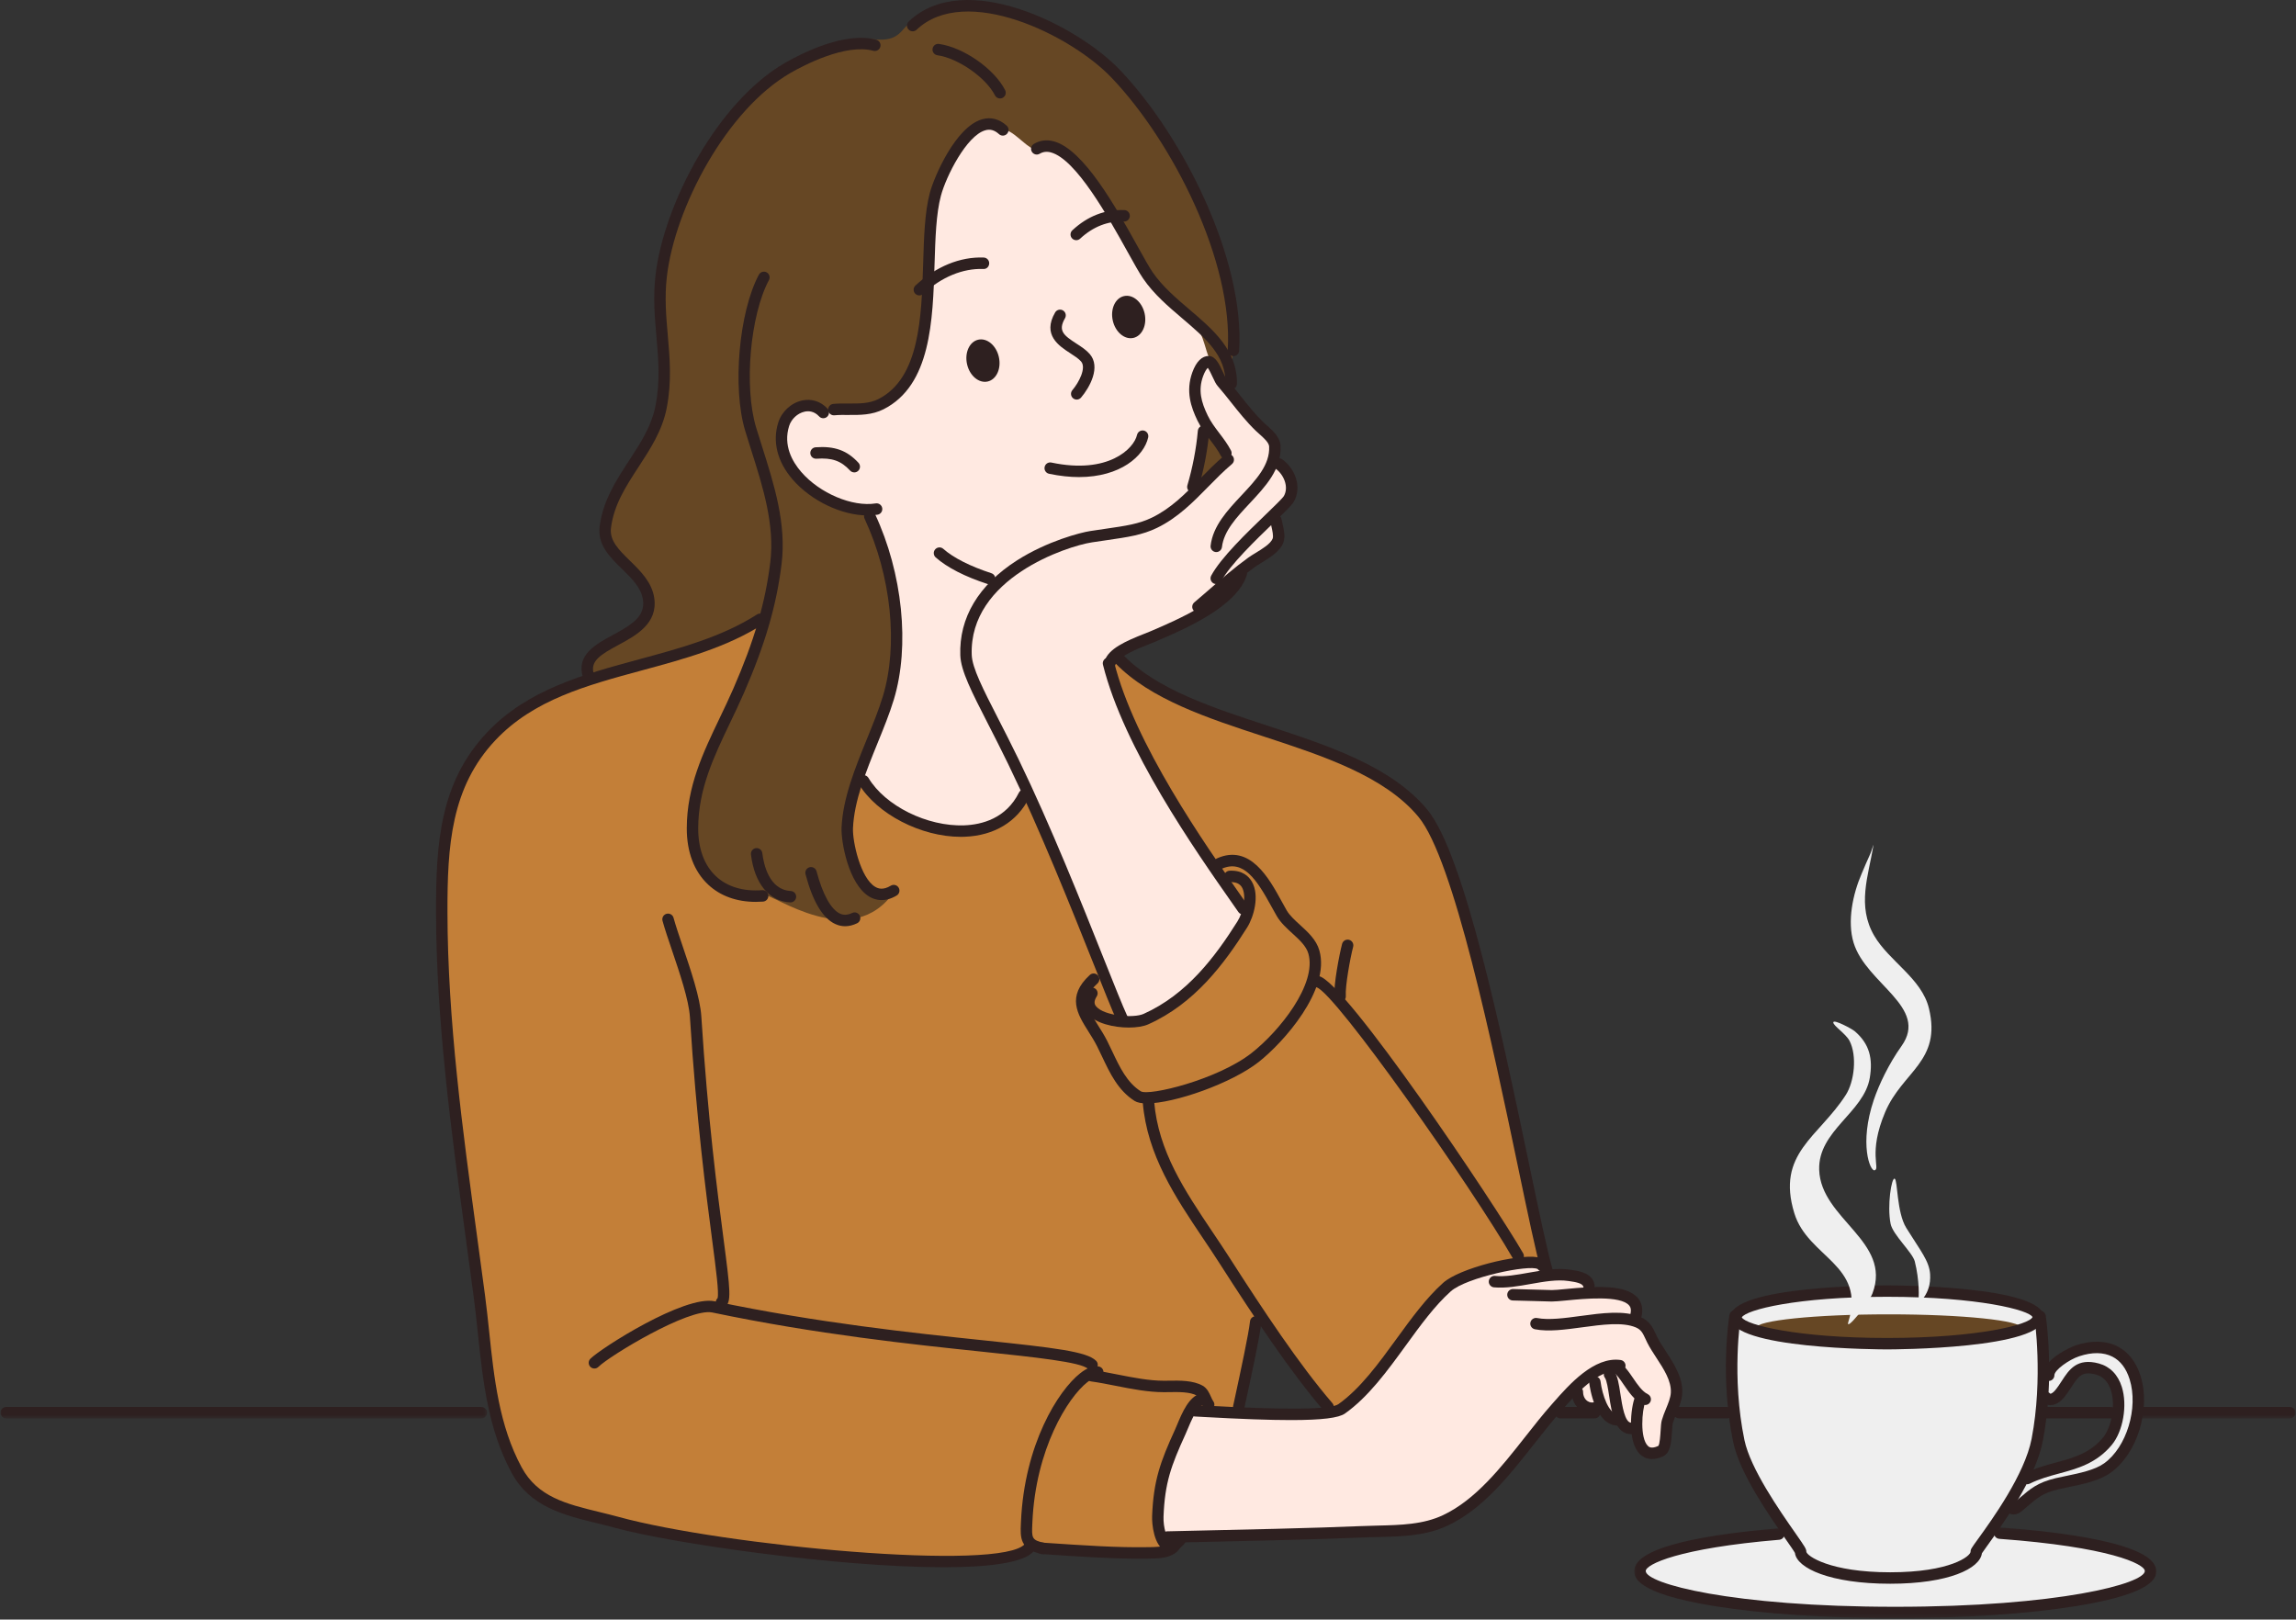 <svg width="611" height="431" viewBox="0 0 611 431" fill="none" xmlns="http://www.w3.org/2000/svg">
<rect x="0" y="0" width="611" height="431" fill="#333333" stroke="none"/>
<path fill-rule="evenodd" clip-rule="evenodd" d="M120.663 292.972C119.168 284.092 117.479 264.632 117.137 247.887C116.845 234.015 117.284 223.203 121.305 211.062C124.799 200.524 133.731 191.723 141.078 187.116C142.929 185.953 149.771 182.937 158.987 180.076C168.447 177.134 180.372 174.322 189.236 171.121C196.471 168.507 201.341 165.849 203.484 164.125C225.7 146.207 282.644 163.185 296.936 174.334C298.34 175.424 303.118 180.076 307.296 182.914C312.175 186.236 316.803 187.822 323.026 189.606C331.576 192.042 344.42 196.989 355.522 201.174C362.008 203.617 366.566 205.749 371.89 209.919C374.342 211.842 377.853 213.859 380.197 217.137C385.94 225.188 388.755 236.608 391.886 249.895C395.058 263.365 398.534 278.72 401.048 288.569C402.307 293.531 409.854 328.297 411.711 337.387C415.715 357.009 370.887 368.926 355.171 375.364C352.884 376.301 334.936 347.293 334.93 349.487C334.922 355.231 330.735 369.289 329.883 374.7C327.917 387.11 324.777 404.906 314.156 409.097C312.729 409.661 315.229 412.762 309.05 413.064C302.514 413.38 288.257 412.922 280.427 412.234C275.613 411.808 275.498 411.061 274.381 411.061C272.211 411.061 269.82 414.57 267.244 414.655C255.82 415.027 232.44 414.369 215.167 412.969C194.82 411.321 180.195 408.566 163.477 404.192C151.87 401.153 147.448 402.048 140.621 395.497C136.986 392.009 132.723 381.123 130.592 370.226C129.171 362.969 129.79 355.796 128.519 346.738C125.486 325.108 122.031 301.135 120.663 292.972Z" fill="#C37F38"/>
<path fill-rule="evenodd" clip-rule="evenodd" d="M316.779 375.441C316.779 375.441 347.33 377.564 355.876 375.296C357.727 374.806 364.298 368.199 369.693 360.943C375.085 353.701 379.298 345.816 386.753 340.848C390.064 338.639 402.717 335.695 409.096 335.763C411.983 335.792 411.82 338.598 412.021 338.598C412.77 338.598 418.168 339.434 420.267 340.063C423.229 340.958 422.952 341.867 422.737 343.09C422.598 343.87 430.281 343.787 434.113 345.709C436.607 346.962 436.003 350.299 435.587 351.011C435.287 351.527 437.117 351.784 439.166 355.556C441.212 359.327 444.708 363.494 446.032 366.876C447.32 370.184 444.947 375.517 444.461 376.028C443.579 376.941 442.769 385.686 441.589 386.439C440.909 386.876 438.226 386.737 437.256 385.458C435.696 383.4 435.72 379.658 434.308 380.048C433.214 380.355 431.05 377.396 429.88 377.673C429.013 377.883 426.024 374.117 425.128 374.327C423.96 374.596 423.023 375.727 421.192 373.453C420.877 373.069 419.332 369.868 418.931 369.575C418.524 369.289 406.768 382.089 402.116 388.979C400.211 391.799 393.667 399.552 386.671 403.432C379.734 407.289 372.355 407.295 366.969 407.295C359.638 407.295 308.885 408.733 308.885 408.733C308.885 408.733 307.036 403.152 309.011 394.829C310.984 386.501 316.779 375.441 316.779 375.441Z" fill="#FFE9E1"/>
<path fill-rule="evenodd" clip-rule="evenodd" d="M177.435 100.197C177.435 95.12 175.351 84.323 176.347 72.749C176.955 65.714 179.363 58.652 182.137 51.665C187.615 37.823 199.018 25.489 209.972 17.923C217.72 12.569 224.359 9.491 232.43 10.436C239.632 11.284 239.674 7.542 242.572 5.791C248.376 2.294 252.828 1.246 257.904 1.246C269.036 1.246 284.315 6.446 296.025 18.812C305.476 28.797 313.445 40.182 319.199 53.328C324.417 65.259 328.388 78.147 328.388 85.646C328.388 87.246 327.802 102.099 326.829 111.142C323.722 140.123 296.768 171.204 294.035 170.811C286.694 169.754 245.113 164.018 233.701 193.755C233.215 195.031 228.651 203.826 226.599 212.538C224.963 219.485 225.346 226.097 227.537 230.861C231.965 240.504 238.545 236.44 238.17 236.998C226.782 253.962 205.701 237.686 202.868 238.026C196.742 238.752 185.471 232.978 184.802 225.489C184.115 217.763 186.406 207.931 189.593 199.615C193.354 189.798 200.654 176.136 198.331 180.217C196.002 184.299 206.24 162.308 201.818 165.2C198.039 167.68 175.566 175.418 171.256 176.428C165.104 177.869 157.863 180.365 157.863 180.365C157.863 180.365 154.514 177.884 156.699 175.702C160.608 171.785 166.687 170.365 169.655 166.221C171.477 163.67 173.146 161.508 173.293 160.386C174.001 154.845 162.388 146.49 161.504 143.324C160.484 139.68 162.884 133.894 167.052 124.627C168.992 120.315 171.681 117.878 173.547 113.782C176.029 108.33 177.435 101.644 177.435 100.197Z" fill="#664724"/>
<path fill-rule="evenodd" clip-rule="evenodd" d="M207.653 117.787C207.653 115.315 209.902 109.603 212.945 107.902C214.696 106.921 216.444 108.885 218.87 109.411C220.851 109.842 222.449 109.308 224.911 109.119C228.926 108.806 233.905 108.304 236.682 106.118C238.492 104.698 241.378 101.396 243.277 97.084C245.821 91.301 247.127 83.711 246.802 76.411C246.416 67.749 247.395 54.169 251.269 45.652C253.816 40.058 257.819 34.925 261.775 33.478C263.474 32.855 265.06 34.444 266.696 34.444C269.558 34.444 272.491 38.711 275.439 39.878C277.606 40.728 277.082 37.45 282.12 39.553C290.872 43.209 292.856 51.65 299.59 63.375C302.886 69.113 305.439 74.789 309.976 78.75C312.697 81.118 318.012 84.402 320.019 90.025C321.355 93.785 321.299 95.445 323.436 97.486C324.943 98.924 325.317 102.004 326.529 103.422C328.218 105.4 330.679 108.614 332.239 110.12C335.473 113.245 337.469 114.163 339.249 117.477C339.812 118.516 338.834 121.272 339.335 122.338C339.727 123.174 343.863 126.783 343.733 130.383C343.633 133.191 339.338 136.097 339.137 137.001C338.987 137.701 341.39 141.685 339.683 144.591C337.569 148.191 331.234 150.832 330.688 151.747C329.907 153.067 327.77 157.996 323.345 160.997C317.705 164.836 309.451 167.403 303.572 170.226C299.065 172.394 296.188 175.208 295.542 175.849C293.991 177.406 300.733 193.971 309.996 210.326C319.48 227.086 331.505 243.625 331.505 243.625C331.505 243.625 326.243 255.04 318.027 262.027C314.386 265.125 309.822 269.272 306.302 270.491C301.874 272.021 298.652 271.572 298.652 271.572C298.652 271.572 274.688 209.869 272.801 211.2C271.663 212.004 270.475 214.653 268.771 216.215C265.425 219.281 260.758 221.531 255.219 221.091C250.072 220.684 243.84 219.036 239.008 216.177C233.74 213.061 230.046 208.678 228.973 207.411C228.425 206.765 230.394 201.369 232.49 196.88C235.013 191.475 237.843 186.274 238.371 177.618C238.94 168.3 238.191 158.268 236.243 150.256C234.391 142.642 231.367 136.83 230.795 136.05C229.863 134.783 227.864 135.084 225.78 134.68C223.628 134.257 220.397 133.005 217.989 131.49C212.093 127.796 207.653 120.167 207.653 117.787Z" fill="#FFE9E1"/>
<path fill-rule="evenodd" clip-rule="evenodd" d="M317.575 130.796C318.239 128.69 318.737 123.259 319.288 119.766C319.842 116.275 319.842 112.06 321.278 113.947C322.72 115.832 324.491 117.604 325.706 119.822C326.923 122.04 326.923 122.317 325.211 123.868C323.492 125.421 316.909 132.902 317.575 130.796Z" fill="#664724"/>
<path fill-rule="evenodd" clip-rule="evenodd" d="M435.879 417.768C435.879 411.593 466.27 406.587 503.769 406.587C541.268 406.587 571.668 411.593 571.668 417.768C571.668 423.937 541.268 428.949 503.769 428.949C466.27 428.949 435.879 423.937 435.879 417.768Z" fill="#EFEFEF"/>
<path fill-rule="evenodd" clip-rule="evenodd" d="M461.199 375.092C461.199 366.46 460.427 350.252 462.912 348.817C471.252 343.988 494.919 343.586 503.034 343.586C512.229 343.586 535.984 346.28 540.781 348.424C543.629 349.7 543.867 358.182 543.867 365.689C543.867 369.791 543.567 380.11 541.014 387.458C537.612 397.227 531.453 404.268 528.709 409.02C527.73 410.718 526.076 413.202 524.64 414.555C520.513 418.45 510.071 420.157 504.709 420.157C499.615 420.157 491.16 419.212 485.682 417.768C482.36 416.894 481.066 416.908 479.598 413.802C478.162 410.76 470.217 399.469 467.54 395.196C464.958 391.073 461.199 379.298 461.199 375.092Z" fill="#EFEFEF"/>
<path fill-rule="evenodd" clip-rule="evenodd" d="M544.278 371.74C544.891 372.172 545.929 373.208 547.016 371.838C548.104 370.465 549.855 367.201 551.789 365.781C553.732 364.36 556.99 363.932 558.455 364.499C559.92 365.069 562.473 366.87 562.897 369.519C563.322 372.172 564.124 376.95 562.564 380.172C561.008 383.391 559.304 386.182 556.326 387.366C553.349 388.548 548.434 389.59 545.41 391.011C542.385 392.434 537.948 393.663 537.948 393.663L534.163 401.238C534.163 401.238 535.675 402.372 537.046 401.096C538.42 399.818 543.614 395.603 545.13 395.225C546.642 394.844 554.484 393.14 556.046 392.951C557.606 392.765 562.564 389.543 564.171 387.174C565.778 384.809 568.805 377.993 568.852 374.821C568.9 371.652 567.95 366.159 566.963 364.026C565.966 361.9 560.344 358.725 558.688 358.347C557.037 357.966 553.349 358.631 551.082 359.815C548.812 361.002 546.403 363.081 545.271 364.36C544.136 365.636 543.665 371.315 544.278 371.74Z" fill="#EFEFEF"/>
<path fill-rule="evenodd" clip-rule="evenodd" d="M467.263 353.409C467.263 351.404 483.091 349.777 502.616 349.777C522.141 349.777 537.966 351.404 537.966 353.409C537.966 355.415 522.141 357.042 502.616 357.042C483.091 357.042 467.263 355.415 467.263 353.409Z" fill="#664724"/>
<path d="M317.437 131.103C317.295 131.103 317.151 131.086 317.009 131.041C316.201 130.802 315.744 129.957 315.983 129.148C317.375 124.435 318.339 119.42 318.763 114.641C318.84 113.809 319.562 113.197 320.414 113.265C321.251 113.336 321.865 114.077 321.794 114.913C321.346 119.889 320.349 125.108 318.899 130.013C318.701 130.672 318.097 131.103 317.437 131.103Z" fill="#2E2020"/>
<path d="M263.359 155.524C263.202 155.524 263.046 155.495 262.887 155.447C256.755 153.445 252.085 151.056 249.008 148.345C248.377 147.786 248.315 146.824 248.869 146.195C249.423 145.563 250.381 145.501 251.015 146.056C253.739 148.46 258.173 150.704 263.833 152.55C264.629 152.813 265.062 153.669 264.806 154.473C264.597 155.114 263.998 155.524 263.359 155.524Z" fill="#2E2020"/>
<path d="M286.533 106.339C286.182 106.339 285.834 106.218 285.545 105.976C284.908 105.43 284.832 104.47 285.374 103.829C287.169 101.726 289.139 97.843 287.688 96.195C287.01 95.424 285.928 94.724 284.782 93.983C281.81 92.051 277.314 89.13 280.784 83.156C281.206 82.429 282.134 82.184 282.865 82.606C283.591 83.032 283.832 83.959 283.414 84.686C281.486 88.008 283.03 89.216 286.432 91.425C287.709 92.246 289.021 93.097 289.97 94.183C293.024 97.654 289.973 103.12 287.688 105.802C287.388 106.156 286.957 106.339 286.533 106.339Z" fill="#2E2020"/>
<path d="M244.65 78.62C244.246 78.62 243.833 78.451 243.533 78.132C242.967 77.515 243.005 76.549 243.621 75.979C249.06 70.932 255.51 68.289 261.781 68.537C262.621 68.567 263.273 69.275 263.24 70.114C263.208 70.956 262.539 71.659 261.66 71.579C256.212 71.387 250.528 73.72 245.682 78.212C245.39 78.484 245.018 78.62 244.65 78.62Z" fill="#2E2020"/>
<path d="M286.406 63.921C285.996 63.921 285.589 63.758 285.288 63.434C284.716 62.816 284.755 61.851 285.371 61.281C289.439 57.509 294.082 55.699 299.206 55.906C300.04 55.932 300.695 56.641 300.662 57.483C300.633 58.324 299.922 59.027 299.088 58.944C294.816 58.782 290.889 60.318 287.434 63.519C287.145 63.791 286.771 63.921 286.406 63.921Z" fill="#2E2020"/>
<path d="M230.918 137.172C224.061 137.178 215.869 133.336 210.884 127.547C206.857 122.872 205.512 117.515 207.101 112.462C208.012 109.55 210.497 107.246 213.422 106.588C215.945 106.024 218.419 106.806 220.208 108.747C220.78 109.364 220.742 110.33 220.126 110.9C219.507 111.467 218.546 111.434 217.98 110.817C216.629 109.358 215.117 109.325 214.091 109.559C212.228 109.975 210.583 111.511 209.996 113.374C208.384 118.513 210.839 122.84 213.189 125.56C218.106 131.272 226.821 134.96 233.032 133.971C233.858 133.829 234.642 134.402 234.774 135.232C234.907 136.065 234.341 136.845 233.516 136.977C232.678 137.11 231.812 137.172 230.918 137.172Z" fill="#2E2020"/>
<path d="M227.336 125.716C226.93 125.716 226.52 125.548 226.219 125.229C223.822 122.627 221.396 121.777 217.263 122.075C216.429 122.131 215.698 121.499 215.642 120.663C215.58 119.822 216.208 119.095 217.048 119.033C222.107 118.67 225.411 119.86 228.451 123.159C229.02 123.776 228.981 124.736 228.371 125.309C228.076 125.584 227.708 125.716 227.336 125.716Z" fill="#2E2020"/>
<path d="M266.127 26.207C265.57 26.207 265.033 25.9 264.768 25.371C262.386 20.652 254.948 15.472 249.462 14.707C248.63 14.585 248.052 13.818 248.167 12.985C248.282 12.155 249.055 11.564 249.88 11.691C256.407 12.598 264.629 18.348 267.483 23.998C267.86 24.748 267.559 25.66 266.811 26.044C266.59 26.154 266.357 26.207 266.127 26.207Z" fill="#2E2020"/>
<path d="M221.9 110.524C221.122 110.524 220.459 109.928 220.388 109.133C220.317 108.298 220.936 107.556 221.77 107.485C223.135 107.364 224.5 107.37 225.818 107.385C228.666 107.403 231.352 107.414 233.763 106.195C244.735 100.64 245.228 84.423 245.667 70.114C245.876 63.07 246.083 56.416 247.457 51.283C248.612 46.986 254.261 33.829 261.306 31.756C263.644 31.074 265.926 31.65 267.892 33.44C268.517 34.004 268.561 34.969 267.998 35.59C267.435 36.216 266.471 36.263 265.849 35.696C264.658 34.615 263.488 34.29 262.167 34.683C257.176 36.148 251.769 46.942 250.396 52.075C249.113 56.865 248.913 63.348 248.701 70.206C248.244 85.365 247.719 102.541 235.137 108.909C232.068 110.462 228.881 110.448 225.803 110.43C224.491 110.415 223.259 110.409 222.036 110.521C221.992 110.524 221.947 110.524 221.9 110.524Z" fill="#2E2020"/>
<path d="M327.64 103.631C327.631 103.631 327.619 103.631 327.61 103.631C326.77 103.613 326.104 102.916 326.121 102.075C326.281 94.671 320.874 90.067 314.624 84.736C310.892 81.558 307.033 78.271 304.203 74.124C303.171 72.624 301.788 70.129 300.037 66.98C294.926 57.778 286.376 42.382 279.664 40.56C278.561 40.259 277.582 40.38 276.677 40.914C275.952 41.346 275.021 41.106 274.59 40.38C274.166 39.656 274.404 38.726 275.13 38.295C276.757 37.329 278.546 37.105 280.454 37.621C288.41 39.78 297.007 55.256 302.694 65.498C304.341 68.46 305.762 71.018 306.706 72.409C309.312 76.215 313.012 79.37 316.593 82.42C322.864 87.763 329.347 93.289 329.161 102.14C329.143 102.967 328.465 103.631 327.64 103.631Z" fill="#2E2020"/>
<path d="M328.235 94.766C328.203 94.766 328.173 94.766 328.141 94.766C327.301 94.71 326.667 93.986 326.717 93.144C328.194 69.68 312.189 37.914 295.872 20.752C284.917 9.237 256.875 -4.386 243.925 7.914C243.32 8.493 242.356 8.47 241.779 7.855C241.201 7.25 241.224 6.284 241.835 5.705C256.76 -8.477 286.815 6.819 298.071 18.655C314.842 36.284 331.28 69.039 329.753 93.342C329.7 94.145 329.031 94.766 328.235 94.766Z" fill="#2E2020"/>
<path d="M298.64 272.632C298.065 272.632 297.517 272.305 297.26 271.743C295.94 268.873 293.729 263.326 290.934 256.309C285.288 242.157 276.763 220.769 268.299 203.341C266.35 199.328 264.514 195.737 262.892 192.574C258.565 184.118 255.702 178.525 255.552 174.405C255.195 164.405 260.407 155.672 270.622 149.142C278.738 143.962 287.609 141.714 290.07 141.333C291.529 141.109 292.865 140.917 294.1 140.734C299.69 139.928 303.062 139.44 306.579 137.733C311.602 135.294 315.338 131.49 319.288 127.465C321.366 125.353 323.512 123.167 325.88 121.171C326.522 120.625 327.48 120.71 328.02 121.357C328.559 121.998 328.48 122.958 327.834 123.504C325.579 125.406 323.483 127.538 321.461 129.603C317.496 133.637 313.401 137.81 307.906 140.477C303.964 142.385 300.214 142.928 294.536 143.752C293.304 143.926 291.983 144.118 290.533 144.343C284.018 145.344 257.854 153.826 258.591 174.295C258.718 177.742 261.604 183.377 265.596 191.183C267.223 194.36 269.071 197.966 271.032 202.009C279.543 219.537 288.098 240.985 293.752 255.181C296.535 262.157 298.734 267.668 300.023 270.473C300.371 271.232 300.037 272.142 299.274 272.491C299.067 272.585 298.852 272.632 298.64 272.632Z" fill="#2E2020"/>
<path d="M323.675 146.921C323.613 146.921 323.551 146.915 323.492 146.91C322.658 146.809 322.062 146.05 322.162 145.217C322.79 139.937 326.638 135.826 330.358 131.853C334.276 127.672 337.979 123.717 337.737 118.806C337.687 117.766 336.198 116.449 335.11 115.486C334.762 115.176 334.435 114.884 334.146 114.609C331.714 112.255 329.644 109.647 327.634 107.113C326.467 105.64 325.258 104.116 323.999 102.678C323.569 102.178 323.221 101.452 322.687 100.306C322.366 99.612 321.809 98.422 321.414 97.893C321.131 98.144 320.627 98.832 320.158 100.123C318.802 103.877 319.671 107.016 321.393 110.578C322.204 112.261 323.303 113.714 324.468 115.253C325.564 116.691 326.691 118.18 327.581 119.89C327.97 120.64 327.681 121.558 326.938 121.945C326.192 122.338 325.273 122.045 324.886 121.298C324.114 119.819 323.112 118.493 322.047 117.093C320.845 115.501 319.601 113.856 318.654 111.907C316.962 108.398 315.473 104.134 317.301 99.086C318.339 96.21 319.887 94.704 321.694 94.733C323.48 94.804 324.429 96.851 325.441 99.015C325.706 99.594 326.113 100.463 326.29 100.675C327.593 102.167 328.828 103.72 330.016 105.22C332.047 107.781 333.972 110.206 336.257 112.418C336.513 112.666 336.811 112.926 337.124 113.206C338.701 114.597 340.655 116.334 340.776 118.652C341.077 124.86 336.752 129.473 332.572 133.939C329.037 137.719 325.694 141.289 325.181 145.578C325.087 146.351 324.432 146.921 323.675 146.921Z" fill="#2E2020"/>
<path d="M323.66 155.433C323.415 155.433 323.168 155.377 322.941 155.253C322.201 154.851 321.923 153.927 322.324 153.185C324.895 148.422 331.746 141.821 336.752 136.998C338.901 134.928 341.333 132.586 341.672 131.984C343.031 129.58 341.634 126.289 339.473 124.733C338.795 124.234 338.642 123.283 339.134 122.604C339.626 121.922 340.576 121.768 341.257 122.261C344.541 124.636 346.581 129.488 344.32 133.484C343.786 134.426 342.168 136.003 338.863 139.19C334.276 143.608 327.345 150.285 325.001 154.636C324.724 155.146 324.199 155.433 323.66 155.433Z" fill="#2E2020"/>
<path d="M318.793 163.008C318.359 163.008 317.929 162.822 317.628 162.464C317.089 161.824 317.171 160.864 317.811 160.317C319.14 159.201 320.467 158.046 321.794 156.892C325.131 153.994 328.58 150.997 332.191 148.398C332.746 147.996 333.427 147.58 334.161 147.131C335.924 146.059 338.117 144.727 338.671 143.336C338.933 142.674 338.574 141.118 338.341 140.084C338.226 139.582 338.117 139.11 338.049 138.708C337.922 137.875 338.485 137.098 339.314 136.962C340.139 136.824 340.923 137.394 341.056 138.227C341.109 138.569 341.203 138.971 341.304 139.402C341.663 140.97 342.111 142.919 341.495 144.467C340.561 146.8 337.887 148.424 335.741 149.736C335.083 150.137 334.461 150.509 333.966 150.867C330.464 153.392 327.068 156.342 323.789 159.195C322.442 160.356 321.113 161.519 319.771 162.645C319.485 162.89 319.138 163.008 318.793 163.008Z" fill="#2E2020"/>
<path d="M295.448 177.813C295.294 177.813 295.141 177.79 294.988 177.745C294.192 177.494 293.744 176.638 293.997 175.835C294.994 172.645 299.56 170.619 304.551 168.649C305.161 168.41 305.71 168.197 306.143 168.008L306.535 167.843C313.074 165.037 326.682 159.21 328.89 152.149C329.143 151.346 329.992 150.897 330.797 151.151C331.596 151.405 332.044 152.258 331.791 153.058C329.161 161.455 315.22 167.432 307.729 170.64L307.343 170.811C306.883 171.006 306.308 171.23 305.663 171.49C303.024 172.521 297.541 174.686 296.898 176.747C296.692 177.397 296.096 177.813 295.448 177.813Z" fill="#2E2020"/>
<path d="M330.809 243.365C330.326 243.365 329.854 243.141 329.556 242.716L328.056 240.569C317.929 226.115 299.082 199.219 293.514 176.895C293.31 176.077 293.806 175.25 294.622 175.046C295.433 174.839 296.258 175.338 296.465 176.153C301.898 197.931 320.535 224.529 330.547 238.814L332.047 240.97C332.531 241.658 332.363 242.609 331.676 243.094C331.413 243.28 331.11 243.365 330.809 243.365Z" fill="#2E2020"/>
<path d="M234.606 239.538C233.262 239.538 232.153 239.106 231.328 238.61C225.803 235.302 223.79 223.991 223.952 220.249C224.3 212.405 227.56 204.384 230.715 196.626C232.33 192.651 233.857 188.894 234.954 185.273C239.07 171.708 237.156 153.176 230.084 138.058C229.727 137.293 230.055 136.39 230.815 136.032C231.579 135.678 232.478 136.003 232.837 136.762C240.207 152.527 242.183 171.915 237.867 186.159C236.726 189.91 235.175 193.731 233.527 197.775C230.476 205.294 227.316 213.07 226.992 220.382C226.835 223.879 228.958 233.643 232.885 235.994C233.678 236.469 234.969 236.956 237.065 235.698C237.781 235.273 238.716 235.506 239.143 236.23C239.574 236.95 239.341 237.884 238.618 238.318C237.121 239.213 235.777 239.538 234.606 239.538Z" fill="#2E2020"/>
<path d="M224.898 246.493C223.99 246.493 223.109 246.292 222.254 245.893C218.938 244.363 216.281 239.91 214.362 232.659C214.144 231.847 214.63 231.009 215.441 230.793C216.252 230.583 217.08 231.062 217.296 231.874C218.929 238.032 221.143 242.027 223.522 243.132C224.515 243.59 225.579 243.537 226.767 242.964C227.525 242.597 228.433 242.922 228.796 243.675C229.164 244.437 228.843 245.344 228.085 245.707C227 246.23 225.933 246.493 224.898 246.493Z" fill="#2E2020"/>
<path d="M201.131 240.01C196.049 240.01 191.704 238.448 188.473 235.435C184.723 231.936 182.748 226.741 182.762 220.403C182.789 209.319 187.052 200.412 191.565 190.988C192.756 188.492 193.994 185.914 195.129 183.315C200.692 170.58 203.637 160.533 204.973 149.721C206.214 139.683 203.036 129.65 199.958 119.945C199.389 118.15 198.82 116.366 198.292 114.603C194.858 103.194 196.636 83.026 201.951 73.097C202.349 72.359 203.269 72.081 204.009 72.477C204.749 72.872 205.026 73.797 204.628 74.538C199.619 83.897 197.953 102.934 201.202 113.723C201.733 115.477 202.29 117.246 202.859 119.024C206.031 129.042 209.309 139.396 207.991 150.093C206.618 161.218 203.602 171.516 197.915 184.538C196.757 187.187 195.51 189.786 194.307 192.305C189.947 201.413 185.828 210.016 185.802 220.412C185.787 225.881 187.426 230.302 190.542 233.203C193.54 235.999 197.791 237.275 202.835 236.903C203.664 236.832 204.404 237.467 204.466 238.303C204.527 239.145 203.9 239.877 203.062 239.939C202.411 239.986 201.759 240.01 201.131 240.01Z" fill="#2E2020"/>
<path d="M210.353 240.155C210.329 240.155 210.306 240.155 210.279 240.155C204.672 239.871 200.769 235.104 199.843 227.405C199.743 226.569 200.338 225.807 201.17 225.707C201.998 225.612 202.762 226.2 202.862 227.036C203.216 229.972 204.657 236.82 210.429 237.113C211.27 237.157 211.915 237.869 211.871 238.705C211.833 239.523 211.16 240.155 210.353 240.155Z" fill="#2E2020"/>
<path d="M156.513 181.127C155.85 181.127 155.239 180.687 155.054 180.013C153.42 174.204 158.571 171.428 163.108 168.974C168.352 166.141 171.739 163.962 171.094 159.582C170.628 156.398 168.152 153.977 165.528 151.413C162.3 148.259 158.966 144.999 159.573 140.123C160.437 133.244 163.977 127.819 167.403 122.571C170.466 117.872 173.367 113.436 174.419 108.079C175.728 101.452 175.221 95.663 174.682 89.532C174.233 84.426 173.771 79.148 174.434 73.333C176.61 54.278 191.011 26.972 208.976 16.694C213.507 14.104 224.939 8.319 233.203 10.581C234.016 10.799 234.491 11.641 234.267 12.45C234.049 13.262 233.214 13.741 232.404 13.519C225.025 11.502 213.76 17.465 210.482 19.337C193.319 29.16 179.549 55.365 177.456 73.682C176.825 79.187 177.279 84.311 177.712 89.263C178.243 95.338 178.797 101.62 177.403 108.67C176.232 114.609 173.037 119.505 169.944 124.24C166.563 129.426 163.364 134.325 162.592 140.501C162.167 143.876 164.705 146.357 167.651 149.234C170.383 151.906 173.491 154.937 174.107 159.142C175.103 165.952 169.254 169.113 164.549 171.652C159.874 174.18 157.052 175.89 157.978 179.189C158.208 180.001 157.736 180.84 156.929 181.068C156.79 181.106 156.651 181.127 156.513 181.127Z" fill="#2E2020"/>
<path d="M251.1 417.083C222.849 417.083 178.614 410.689 163.747 406.607C162.073 406.144 160.392 405.736 158.733 405.331C150.045 403.214 141.053 401.02 136.148 391.956C129.86 380.34 128.486 367.319 127.157 354.723C126.82 351.56 126.473 348.285 126.057 345.116C125.379 340.007 124.683 334.883 123.982 329.744C120.099 301.227 116.081 271.744 116.037 242.736C116.01 224.455 117.015 208.229 129.68 194.845C140.426 183.483 155.534 179.396 170.15 175.439C180.973 172.512 192.16 169.482 201.449 163.525C202.157 163.073 203.097 163.277 203.548 163.986C204.002 164.697 203.799 165.633 203.092 166.088C193.404 172.302 181.984 175.388 170.943 178.377C156.08 182.402 142.041 186.197 131.882 196.939C119.999 209.508 119.049 225.116 119.076 242.73C119.12 271.534 123.124 300.917 126.997 329.333C127.693 334.472 128.395 339.602 129.07 344.714C129.494 347.928 129.842 351.221 130.181 354.404C131.478 366.702 132.82 379.419 138.822 390.503C143.088 398.379 150.67 400.231 159.452 402.372C161.141 402.783 162.851 403.199 164.549 403.666C192.331 411.3 266.683 418.373 272.783 410.836C273.313 410.181 274.265 410.08 274.92 410.612C275.574 411.144 275.675 412.097 275.144 412.753C272.615 415.875 263.364 417.083 251.1 417.083Z" fill="#2E2020"/>
<path d="M277.597 413.595C277.503 413.595 277.402 413.586 277.302 413.566C271.365 412.384 271.509 409.159 271.674 405.42L271.695 404.986C272.588 384.381 281.609 370.054 287.458 365.456C289.336 363.973 291.01 363.368 292.426 363.655C293.248 363.817 293.782 364.62 293.619 365.447C293.457 366.268 292.655 366.815 291.836 366.64C291.538 366.599 290.698 366.776 289.336 367.851C284.139 371.939 275.575 385.675 274.734 405.116L274.714 405.559C274.549 409.245 274.519 409.904 277.892 410.58C278.714 410.742 279.254 411.546 279.092 412.367C278.941 413.093 278.307 413.595 277.597 413.595Z" fill="#2E2020"/>
<path d="M290.613 364.738C290.226 364.738 289.84 364.59 289.539 364.295C287.726 362.481 275.466 361.197 261.268 359.705C242.728 357.765 217.334 355.101 189.552 349.286C183.325 347.981 162.088 360.904 159.258 363.748C158.665 364.345 157.701 364.345 157.112 363.754C156.513 363.161 156.513 362.195 157.106 361.598C159.859 358.834 182.087 344.605 190.171 346.303C217.802 352.086 243.108 354.744 261.589 356.678C280.675 358.678 289.215 359.667 291.686 362.139C292.284 362.73 292.284 363.695 291.692 364.289C291.391 364.59 291.005 364.738 290.613 364.738Z" fill="#2E2020"/>
<path d="M191.999 348.114C191.474 348.114 190.964 347.842 190.681 347.349C190.318 346.729 190.454 345.952 190.958 345.479C191.365 344.1 190.554 337.895 189.528 330.093C187.871 317.446 185.365 298.335 183.597 270.651C183.305 266.132 180.929 259.106 178.83 252.907C177.836 249.978 176.902 247.213 176.309 245.057C176.085 244.245 176.563 243.404 177.373 243.185C178.184 242.969 179.021 243.436 179.239 244.251C179.808 246.324 180.728 249.044 181.707 251.933C183.868 258.309 186.315 265.539 186.63 270.453C188.39 298.04 190.893 317.092 192.544 329.703C194.345 343.471 194.776 346.743 192.756 347.907C192.517 348.046 192.255 348.114 191.999 348.114Z" fill="#2E2020"/>
<path d="M321.647 375.332C321.19 375.332 320.73 375.125 320.429 374.729C320.043 374.206 319.766 373.595 319.503 372.998C319.238 372.417 318.878 371.607 318.56 371.427C316.732 370.385 313.601 370.435 311.084 370.479C310.609 370.488 310.161 370.494 309.737 370.494C305.509 370.494 301.143 369.635 296.927 368.802C294.625 368.347 292.461 367.919 290.327 367.626C289.493 367.511 288.915 366.74 289.03 365.91C289.145 365.075 289.911 364.484 290.743 364.611C292.962 364.915 295.277 365.37 297.514 365.813C301.591 366.616 305.807 367.449 309.737 367.449C309.781 367.449 309.822 367.449 309.86 367.449L311.031 367.434C313.917 367.387 317.513 367.325 320.063 368.778C321.252 369.451 321.818 370.733 322.277 371.761C322.472 372.195 322.678 372.65 322.858 372.889C323.365 373.557 323.23 374.513 322.563 375.024C322.286 375.231 321.965 375.332 321.647 375.332Z" fill="#2E2020"/>
<path d="M311.431 412.984C310.977 412.984 310.571 412.886 310.235 412.747C307.027 411.463 306.52 405.488 306.594 403.495C306.956 393.988 308.811 388.955 312.675 380.494C312.844 380.125 313.029 379.676 313.239 379.18C314.571 375.99 316.393 371.622 319.527 370.843C320.34 370.642 321.166 371.135 321.369 371.953C321.57 372.768 321.074 373.595 320.264 373.796C318.607 374.206 316.876 378.356 316.045 380.349C315.815 380.887 315.615 381.368 315.438 381.761C311.664 390.033 309.972 394.605 309.633 403.61C309.527 406.46 310.515 409.584 311.364 409.924C311.526 409.995 312.071 409.767 312.858 408.881C313.415 408.247 314.374 408.193 314.999 408.749C315.629 409.307 315.688 410.267 315.134 410.899C313.71 412.505 312.443 412.984 311.431 412.984Z" fill="#2E2020"/>
<path d="M302.933 414.803C295.557 414.803 287.998 414.298 277.102 413.565C276.265 413.509 275.631 412.783 275.69 411.941C275.746 411.105 276.489 410.494 277.306 410.526C289.301 411.333 297.216 411.864 305.27 411.74H305.825C309.634 411.696 311.494 411.33 311.771 409.354C311.886 408.524 312.652 407.936 313.484 408.054C314.318 408.17 314.896 408.94 314.781 409.77C314.1 414.699 308.935 414.747 305.854 414.779L305.318 414.791C304.528 414.8 303.732 414.803 302.933 414.803Z" fill="#2E2020"/>
<path d="M300.38 273.457C296.329 273.457 291.562 272.317 289.446 269.863C288.546 268.823 287.335 266.62 289.292 263.522C289.74 262.81 290.675 262.594 291.391 263.046C292.099 263.495 292.311 264.437 291.863 265.149C290.943 266.602 291.285 267.343 291.739 267.869C293.915 270.382 301.65 271.014 304.312 269.827C315.925 264.638 323.454 254.485 329.291 245.229C330.883 242.707 331.776 238.362 330.511 236.162C329.934 235.158 328.884 234.709 327.333 234.756C326.514 234.83 325.789 234.136 325.759 233.294C325.727 232.453 326.381 231.75 327.216 231.717C330.671 231.558 332.333 233.238 333.147 234.641C335.255 238.312 333.666 243.997 331.862 246.859C325.783 256.496 317.906 267.089 305.554 272.606C304.298 273.164 302.432 273.457 300.38 273.457Z" fill="#2E2020"/>
<path d="M305.208 293.642C303.778 293.642 302.646 293.436 301.945 292.99C297.54 290.205 295.385 285.639 293.295 281.218C292.841 280.258 292.393 279.307 291.922 278.383C291.214 276.997 290.403 275.707 289.616 274.463C286.745 269.898 283.776 265.187 290.008 259.469C290.624 258.899 291.585 258.944 292.154 259.564C292.717 260.187 292.679 261.153 292.06 261.717C287.703 265.713 289.298 268.241 292.187 272.839C293.009 274.139 293.861 275.488 294.631 276.997C295.114 277.948 295.577 278.929 296.043 279.918C297.941 283.938 299.914 288.102 303.569 290.414C305.686 291.767 324.043 287.331 333.093 280.214C340.54 274.354 350.484 261.903 348.181 253.787C347.607 251.764 345.814 250.128 343.916 248.397C342.392 247.006 340.814 245.568 339.788 243.814C339.337 243.049 338.872 242.198 338.379 241.301C334.391 234.003 330.88 228.634 325.101 231.209C324.338 231.555 323.436 231.206 323.097 230.441C322.755 229.67 323.097 228.773 323.866 228.427C332.663 224.505 337.707 233.734 341.05 239.839C341.519 240.707 341.973 241.534 342.406 242.275C343.199 243.634 344.544 244.853 345.962 246.147C348.09 248.087 350.295 250.096 351.106 252.954C354.083 263.427 341.519 277.455 334.968 282.609C327.734 288.303 312.519 293.642 305.208 293.642Z" fill="#2E2020"/>
<path d="M353.423 375.934C352.998 375.934 352.574 375.757 352.273 375.408C343.399 365.125 333.721 350.524 324.585 336.274C323.126 333.994 321.616 331.746 320.113 329.505C312.823 318.651 305.284 307.432 304.105 293.412C304.04 292.576 304.659 291.838 305.494 291.767C306.343 291.676 307.065 292.322 307.136 293.158C308.253 306.389 315.237 316.791 322.634 327.81C324.152 330.066 325.673 332.331 327.147 334.626C336.218 348.784 345.829 363.276 354.572 373.415C355.127 374.056 355.056 375.016 354.422 375.565C354.13 375.813 353.776 375.934 353.423 375.934Z" fill="#2E2020"/>
<path d="M404.011 335.802C403.486 335.802 402.973 335.53 402.693 335.04C391.594 315.778 355.413 264.325 350.384 262.757C349.555 262.606 349.025 261.812 349.178 260.985C349.331 260.158 350.121 259.609 350.962 259.765C357.957 261.056 397.764 320.385 405.326 333.516C405.747 334.242 405.494 335.175 404.769 335.595C404.53 335.734 404.268 335.802 404.011 335.802Z" fill="#2E2020"/>
<path d="M411.602 339.401C410.939 339.401 410.328 338.961 410.14 338.291C408.686 333.12 406.611 323.2 403.987 310.645C397.154 278.002 386.833 228.666 377.482 217.397C368.464 206.531 352.087 201.168 336.256 195.982C321.46 191.136 306.157 186.127 296.853 176.54C296.267 175.941 296.281 174.975 296.883 174.39C297.484 173.802 298.442 173.817 299.029 174.42C307.82 183.463 322.758 188.354 337.2 193.085C353.443 198.41 370.238 203.912 379.813 215.45C389.654 227.305 399.659 275.11 406.959 310.022C409.574 322.517 411.64 332.393 413.067 337.464C413.294 338.273 412.822 339.112 412.015 339.342C411.879 339.381 411.74 339.401 411.602 339.401Z" fill="#2E2020"/>
<path d="M356.631 266.682C355.846 266.682 355.18 266.085 355.112 265.291C354.85 262.119 356.445 253.867 357.155 251.186C357.371 250.374 358.205 249.895 359.016 250.105C359.826 250.326 360.31 251.156 360.094 251.968C359.322 254.877 357.937 262.562 358.143 265.034C358.214 265.87 357.595 266.605 356.76 266.679C356.71 266.682 356.672 266.682 356.631 266.682Z" fill="#2E2020"/>
<path d="M329.633 376.049C329.524 376.049 329.42 376.038 329.308 376.011C328.489 375.837 327.97 375.025 328.144 374.204L328.58 372.195C330.219 364.573 332.271 355.084 332.646 351.637C332.734 350.801 333.489 350.193 334.32 350.285C335.148 350.376 335.756 351.126 335.664 351.962C335.278 355.565 333.209 365.146 331.546 372.842L331.118 374.844C330.959 375.556 330.331 376.049 329.633 376.049Z" fill="#2E2020"/>
<path d="M310.606 410.568C309.781 410.568 309.103 409.909 309.088 409.082C309.07 408.241 309.734 407.55 310.571 407.523C329.647 407.11 350.92 406.631 361.863 406.144C363.444 406.076 365 406.032 366.527 405.999C372.792 405.851 378.708 405.707 383.962 403.241C392.688 399.141 399.448 390.547 405.989 382.24C408.362 379.227 410.6 376.383 412.908 373.781L413.495 373.114C417.504 368.563 424.211 360.928 431.274 361.93C432.103 362.042 432.681 362.813 432.566 363.648C432.454 364.481 431.684 365.069 430.853 364.945C425.405 364.183 419.379 371.035 415.771 375.131L415.181 375.804C412.932 378.341 410.718 381.15 408.38 384.121C401.62 392.712 394.631 401.593 385.25 405.996C379.419 408.74 373.193 408.887 366.598 409.044C365.088 409.082 363.553 409.115 362.002 409.189C351.021 409.67 329.73 410.157 310.639 410.568C310.63 410.568 310.615 410.568 310.606 410.568Z" fill="#2E2020"/>
<path d="M437.819 373.908C437.595 373.908 437.362 373.858 437.147 373.754C434.933 372.653 433.441 370.455 432.118 368.518C431.053 366.956 430.051 365.479 428.945 364.93C428.197 364.558 427.887 363.645 428.259 362.892C428.63 362.139 429.541 361.829 430.296 362.201C432.115 363.099 433.391 364.986 434.632 366.808C435.797 368.515 436.994 370.278 438.497 371.02C439.246 371.398 439.555 372.304 439.184 373.06C438.919 373.601 438.379 373.908 437.819 373.908Z" fill="#2E2020"/>
<path d="M439.623 388.291C438.155 388.291 437.114 387.659 436.421 386.985C432.881 383.562 434.036 374.333 435.056 371.9C435.386 371.126 436.28 370.763 437.046 371.091C437.824 371.412 438.187 372.304 437.857 373.084C436.952 375.234 436.359 382.691 438.532 384.794C438.78 385.03 439.419 385.665 441.303 384.791C441.695 384.36 441.851 381.799 441.919 380.704C441.984 379.59 442.043 378.63 442.238 377.942C442.521 376.947 442.925 375.952 443.32 374.986C443.927 373.515 444.558 371.988 444.634 370.636C444.808 367.487 442.754 364.345 440.77 361.312C439.876 359.939 439.03 358.645 438.373 357.34C438.193 356.977 438.031 356.622 437.872 356.283C437.17 354.776 436.751 353.87 435.304 353.252C431.793 351.77 426.336 352.511 421.053 353.229C416.425 353.855 412.053 354.449 408.465 353.749C407.64 353.586 407.1 352.789 407.262 351.962C407.422 351.141 408.223 350.6 409.043 350.763C412.141 351.359 416.463 350.778 420.646 350.208C426.324 349.437 432.203 348.639 436.483 350.453C439.013 351.516 439.832 353.291 440.625 355.001C440.773 355.314 440.92 355.639 441.088 355.967C441.669 357.124 442.471 358.347 443.317 359.638C445.463 362.928 447.898 366.661 447.668 370.81C447.562 372.673 446.834 374.443 446.135 376.15C445.755 377.071 445.398 377.942 445.162 378.769C445.059 379.141 445 380.072 444.947 380.89C444.785 383.577 444.599 386.616 442.583 387.552C441.445 388.084 440.463 388.291 439.623 388.291Z" fill="#2E2020"/>
<path d="M435.28 351.868C435.142 351.868 435.003 351.847 434.865 351.806C434.06 351.578 433.588 350.739 433.821 349.93C434.231 348.462 433.865 347.795 433.55 347.42C431.253 344.667 421.51 345.624 416.826 346.082C415.119 346.25 413.757 346.366 412.929 346.368C411.743 346.345 410.075 346.292 408.35 346.241C406.237 346.174 404.049 346.106 402.608 346.091C401.767 346.088 401.095 345.4 401.098 344.558C401.104 343.722 401.785 343.046 402.622 343.046C402.625 343.046 402.631 343.046 402.631 343.046C404.09 343.061 406.31 343.129 408.448 343.197C410.152 343.253 411.805 343.306 412.979 343.321C413.677 343.329 414.983 343.205 416.531 343.052C424.635 342.257 432.81 341.785 435.882 345.465C436.684 346.428 437.486 348.123 436.743 350.757C436.554 351.428 435.944 351.868 435.28 351.868Z" fill="#2E2020"/>
<path d="M422.834 343.669C422.121 343.669 421.484 343.158 421.345 342.426C421.16 341.454 419.034 341.15 417.766 340.964L417.374 340.905C414.367 340.453 410.833 341.079 407.413 341.684C404.12 342.269 400.721 342.872 397.57 342.594C396.732 342.517 396.119 341.776 396.19 340.94C396.269 340.102 397.021 339.472 397.847 339.558C400.585 339.815 403.642 339.263 406.876 338.687C410.541 338.034 414.329 337.358 417.831 337.895L418.206 337.951C420.137 338.229 423.739 338.755 424.326 341.856C424.485 342.683 423.945 343.483 423.12 343.64C423.023 343.654 422.928 343.669 422.834 343.669Z" fill="#2E2020"/>
<path d="M343.538 377.916C337.807 377.916 330.248 377.644 320.52 377.101L317.988 376.965C317.147 376.923 316.502 376.206 316.546 375.364C316.587 374.528 317.304 373.858 318.144 373.92L320.691 374.059C342.188 375.255 354.121 375.131 356.153 373.692C361.999 369.552 366.898 362.812 371.636 356.288C375.515 350.952 379.527 345.432 384.047 341.389C388.422 337.473 403.804 333.684 409.134 334.576C410.464 334.803 411.334 335.302 411.788 336.117C412.197 336.847 411.935 337.774 411.201 338.185C410.514 338.574 409.653 338.368 409.211 337.733C407.012 336.48 390.279 339.9 386.069 343.663C381.795 347.487 378.053 352.632 374.094 358.081C369.212 364.8 364.159 371.752 357.91 376.176C356.259 377.343 351.801 377.916 343.538 377.916Z" fill="#2E2020"/>
<path d="M255.667 222.701C245.095 222.701 233.324 216.641 228.501 208.581C228.065 207.86 228.3 206.927 229.02 206.493C229.739 206.062 230.671 206.298 231.104 207.013C235.57 214.476 246.761 220.001 256.59 219.644C261.342 219.461 267.724 217.801 271.147 210.946C271.518 210.193 272.429 209.892 273.184 210.264C273.933 210.642 274.239 211.555 273.865 212.311C270.675 218.696 264.585 222.382 256.707 222.683C256.36 222.698 256.015 222.701 255.667 222.701Z" fill="#2E2020"/>
<path d="M434.105 381.663C429.771 381.663 428.907 376.014 428.214 371.477C427.934 369.628 427.581 367.328 427.103 366.684C426.599 366.014 426.732 365.06 427.404 364.558C428.082 364.05 429.031 364.188 429.532 364.862C430.473 366.114 430.82 368.385 431.221 371.014C431.684 374.044 432.38 378.618 434.105 378.618C434.948 378.618 435.626 379.304 435.626 380.145C435.626 380.987 434.948 381.663 434.105 381.663Z" fill="#2E2020"/>
<path d="M430.581 379.399C424.503 379.399 423.052 369.145 422.911 367.981C422.805 367.142 423.397 366.383 424.231 366.283C425.042 366.165 425.823 366.77 425.924 367.603C426.378 371.236 428.12 376.354 430.581 376.354C431.422 376.354 432.1 377.033 432.1 377.875C432.1 378.716 431.422 379.399 430.581 379.399Z" fill="#2E2020"/>
<path d="M423.677 376.291C422.643 376.291 421.634 375.987 420.747 375.387C419.179 374.321 418.244 372.473 418.244 370.441C418.244 369.596 418.919 368.917 419.765 368.917C420.6 368.917 421.284 369.596 421.284 370.441C421.284 371.46 421.723 372.366 422.457 372.865C423.085 373.294 423.848 373.367 424.609 373.06C425.387 372.75 426.269 373.122 426.584 373.908C426.894 374.691 426.51 375.574 425.735 375.887C425.057 376.158 424.364 376.291 423.677 376.291Z" fill="#2E2020"/>
<path fill-rule="evenodd" clip-rule="evenodd" d="M257.347 96.921C256.655 93.847 257.993 90.926 260.331 90.4C262.669 89.875 265.124 91.936 265.811 95.011C266.504 98.082 265.169 101 262.831 101.529C260.493 102.054 258.04 99.996 257.347 96.921Z" fill="#2E2020"/>
<path fill-rule="evenodd" clip-rule="evenodd" d="M296.128 85.315C295.438 82.243 296.774 79.323 299.112 78.797C301.449 78.271 303.905 80.33 304.598 83.404C305.285 86.478 303.949 89.393 301.611 89.925C299.277 90.451 296.821 88.389 296.128 85.315Z" fill="#2E2020"/>
<path d="M287.14 126.96C284.711 126.96 282.049 126.685 279.163 126.08C278.346 125.903 277.816 125.096 277.993 124.272C278.166 123.451 278.965 122.92 279.794 123.097C294.908 126.298 301.774 119.388 302.579 115.746C302.768 114.922 303.578 114.408 304.395 114.588C305.215 114.772 305.73 115.587 305.548 116.411C304.451 121.366 298.157 126.96 287.14 126.96Z" fill="#2E2020"/>
<path d="M463.52 350.586C464.61 352.588 478.192 356.064 502.186 356.064C526.471 356.064 540.085 352.503 540.881 350.509C540.085 348.669 526.471 345.107 502.186 345.107C478.192 345.107 464.61 348.578 463.52 350.586ZM502.186 359.109C500.482 359.109 460.457 359.012 460.457 350.586C460.457 342.157 500.482 342.062 502.186 342.062C503.89 342.062 543.912 342.157 543.912 350.586C543.912 359.012 503.89 359.109 502.186 359.109Z" fill="#2E2020"/>
<path d="M503.011 421.471C486.971 421.471 478.124 417.304 477.664 413.276C477.375 412.738 476.325 411.238 475.308 409.779C470.995 403.609 462.974 392.118 461.252 383.872C457.617 366.483 460.111 350.624 460.22 349.959C460.356 349.126 461.12 348.562 461.969 348.698C462.794 348.834 463.357 349.614 463.222 350.447C463.198 350.603 460.713 366.436 464.224 383.252C465.822 390.883 473.613 402.041 477.799 408.036C480.361 411.707 480.691 412.209 480.691 412.945C480.804 414.058 486.927 418.423 503.011 418.423C519.051 418.423 524.402 414.105 524.402 412.945C524.402 412.304 524.549 412.097 526.371 409.578C530.103 404.416 538.829 392.334 540.642 382.892C543.752 366.728 541.421 350.715 541.397 350.556C541.273 349.723 541.845 348.949 542.676 348.822C543.528 348.716 544.277 349.274 544.401 350.101C544.501 350.777 546.836 366.775 543.629 383.468C541.689 393.571 532.68 406.037 528.833 411.362C528.255 412.165 527.659 412.986 527.418 413.364C526.881 417.46 518.523 421.471 503.011 421.471Z" fill="#2E2020"/>
<path d="M539.469 394.995C538.912 394.995 538.376 394.69 538.11 394.153C537.733 393.4 538.037 392.487 538.788 392.109C541.583 390.712 544.413 389.944 547.146 389.203C551.783 387.945 556.164 386.755 559.643 382.573C561.724 380.077 563.101 374.307 561.756 370.024C561.046 367.753 559.69 366.33 557.747 365.801C554.033 364.785 553.045 366.335 551.235 369.132C550.61 370.098 549.967 371.096 549.136 372.065C548.773 372.49 547.456 373.881 545.755 373.949C544.891 373.973 544.104 373.669 543.479 373.043C542.886 372.443 542.886 371.483 543.479 370.89C544.074 370.293 545.038 370.293 545.628 370.89C545.648 370.91 545.657 370.913 545.657 370.913C545.657 370.913 545.657 370.913 545.663 370.913C545.802 370.913 546.344 370.647 546.828 370.083C547.523 369.271 548.116 368.356 548.682 367.478C550.569 364.566 552.7 361.265 558.546 362.859C561.512 363.672 563.625 365.833 564.651 369.112C566.19 373.993 564.987 380.904 561.98 384.522C557.886 389.445 552.83 390.819 547.942 392.142C545.348 392.845 542.671 393.577 540.15 394.832C539.932 394.944 539.699 394.995 539.469 394.995Z" fill="#2E2020"/>
<path d="M535.849 403.04C535.713 403.04 535.584 403.031 535.472 403.013C534.897 402.931 534.068 402.615 533.376 401.572C532.913 400.875 533.099 399.93 533.8 399.46C534.493 398.997 535.442 399.183 535.905 399.88C535.92 399.901 535.923 399.909 535.935 399.924C535.976 399.901 536.023 399.862 536.082 399.815C536.601 399.381 537.073 398.973 537.524 398.589C540.271 396.23 542.255 394.523 546.998 393.394C547.895 393.179 548.879 392.975 549.899 392.768C553.44 392.036 557.446 391.209 559.928 389.437C565.931 385.146 569.109 374.697 566.732 367.077C565.822 364.165 564.28 362.133 562.148 361.044C559.781 359.83 556.718 359.791 553.292 360.94C550.571 361.841 546.707 364.605 546.707 365.982C546.707 366.823 546.029 367.505 545.191 367.505C544.345 367.505 543.667 366.823 543.667 365.982C543.667 361.814 550.908 358.524 552.331 358.046C556.55 356.64 560.424 356.738 563.531 358.329C566.379 359.791 568.49 362.497 569.633 366.165C572.404 375.06 568.77 386.85 561.694 391.912C558.693 394.065 554.345 394.963 550.51 395.745C549.522 395.952 548.573 396.147 547.7 396.354C543.676 397.313 542.193 398.586 539.499 400.899C539.045 401.292 538.558 401.711 538.028 402.157C537.193 402.854 536.424 403.04 535.849 403.04Z" fill="#2E2020"/>
<mask id="mask0_2031_1046" style="mask-type:luminance" maskUnits="userSpaceOnUse" x="434" y="406" width="141" height="25">
<path d="M434.553 406.262H574.171V430.65H434.553V406.262Z" fill="white"/>
</mask>
<g mask="url(#mask0_2031_1046)">
<path d="M504.356 430.65C486.134 430.65 468.991 429.492 456.085 427.396C434.915 423.952 434.915 419.537 434.915 418.084C434.915 411.353 455.752 408.199 473.228 406.74C474.089 406.646 474.802 407.289 474.87 408.131C474.94 408.967 474.321 409.702 473.481 409.77C446.637 412.018 437.955 416.338 437.955 418.084C437.955 421.406 460.761 427.605 504.356 427.605C547.957 427.605 570.766 421.406 570.766 418.084C570.766 416.214 561.3 411.657 532.046 409.522C531.206 409.46 530.575 408.734 530.637 407.892C530.699 407.056 531.445 406.415 532.265 406.486C547.777 407.62 573.805 410.63 573.805 418.084C573.805 419.537 573.805 423.952 552.632 427.396C539.726 429.492 522.583 430.65 504.356 430.65Z" fill="#2E2020"/>
</g>
<mask id="mask1_2031_1046" style="mask-type:luminance" maskUnits="userSpaceOnUse" x="568" y="373" width="44" height="5">
<path d="M568.133 373.702H611V377.482H568.133V373.702Z" fill="white"/>
</mask>
<g mask="url(#mask1_2031_1046)">
<path d="M609.352 377.473H570.22C569.38 377.473 568.699 376.788 568.699 375.949C568.699 375.107 569.38 374.428 570.22 374.428H609.352C610.187 374.428 610.868 375.107 610.868 375.949C610.868 376.788 610.187 377.473 609.352 377.473Z" fill="#2E2020"/>
</g>
<path d="M561.75 377.473H544.13C543.29 377.473 542.609 376.787 542.609 375.949C542.609 375.107 543.29 374.428 544.13 374.428H561.75C562.591 374.428 563.269 375.107 563.269 375.949C563.269 376.787 562.591 377.473 561.75 377.473Z" fill="#2E2020"/>
<path d="M459.596 377.473H446.843C446.003 377.473 445.322 376.787 445.322 375.949C445.322 375.107 446.003 374.428 446.843 374.428H459.596C460.442 374.428 461.12 375.107 461.12 375.949C461.12 376.787 460.442 377.473 459.596 377.473Z" fill="#2E2020"/>
<path d="M424.355 377.473H415.276C414.435 377.473 413.757 376.787 413.757 375.949C413.757 375.107 414.435 374.428 415.276 374.428H424.355C425.196 374.428 425.874 375.107 425.874 375.949C425.874 376.787 425.196 377.473 424.355 377.473Z" fill="#2E2020"/>
<mask id="mask2_2031_1046" style="mask-type:luminance" maskUnits="userSpaceOnUse" x="0" y="373" width="130" height="5">
<path d="M0 373.702H129.657V377.482H0V373.702Z" fill="white"/>
</mask>
<g mask="url(#mask2_2031_1046)">
<path d="M128.091 377.473H1.648C0.814 377.473 0.133 376.788 0.133 375.949C0.133 375.107 0.814 374.428 1.648 374.428H128.091C128.926 374.428 129.607 375.107 129.607 375.949C129.607 376.788 128.926 377.473 128.091 377.473Z" fill="#2E2020"/>
</g>
<path fill-rule="evenodd" clip-rule="evenodd" d="M491.865 351.806C496.641 336.558 481.105 334.665 477.499 322.875C472.611 306.936 483.973 302.65 491.193 291.386C493.516 287.763 494.209 280.908 492.195 277.007C491.187 275.058 487.758 272.925 487.867 272.054C487.976 271.18 492.888 273.838 493.563 274.423C497.572 277.848 498.415 281.803 497.581 286.827C496.03 296.088 483.787 300.878 484.112 311.318C484.527 324.449 503.551 330.338 498.292 344.201C497.289 346.832 490.983 354.623 491.865 351.806Z" fill="#EFEFEF"/>
<path fill-rule="evenodd" clip-rule="evenodd" d="M498.851 311.442C497.657 311.743 494.724 304.378 498.627 292.765C500.019 288.628 502.64 283.126 506.018 278.383C513.409 268.019 496.626 261.841 493.277 250.908C491.526 245.187 493.067 237.898 495.42 232.491C496.177 230.751 496.888 228.965 497.705 227.243C498.038 226.534 498.669 224.266 498.539 225.04C497.195 233.093 494.123 241.07 498.751 249.006C502.728 255.837 511.366 260.329 513.317 268.344C516.749 282.47 506.269 285.113 501.67 295.961C497.032 306.915 500.467 311.041 498.851 311.442Z" fill="#EFEFEF"/>
<path fill-rule="evenodd" clip-rule="evenodd" d="M510.396 346.628C510.741 345.586 510.812 340.671 509.547 335.677C508.951 333.335 503.707 328.592 503.12 325.695C502.153 320.872 503.359 313.297 504.199 313.675C505.033 314.053 504.715 322.624 507.286 326.77C511.065 332.866 513.394 335.538 513.633 339.1C513.99 344.599 510.246 347.095 510.396 346.628Z" fill="#EFEFEF"/>
</svg>
